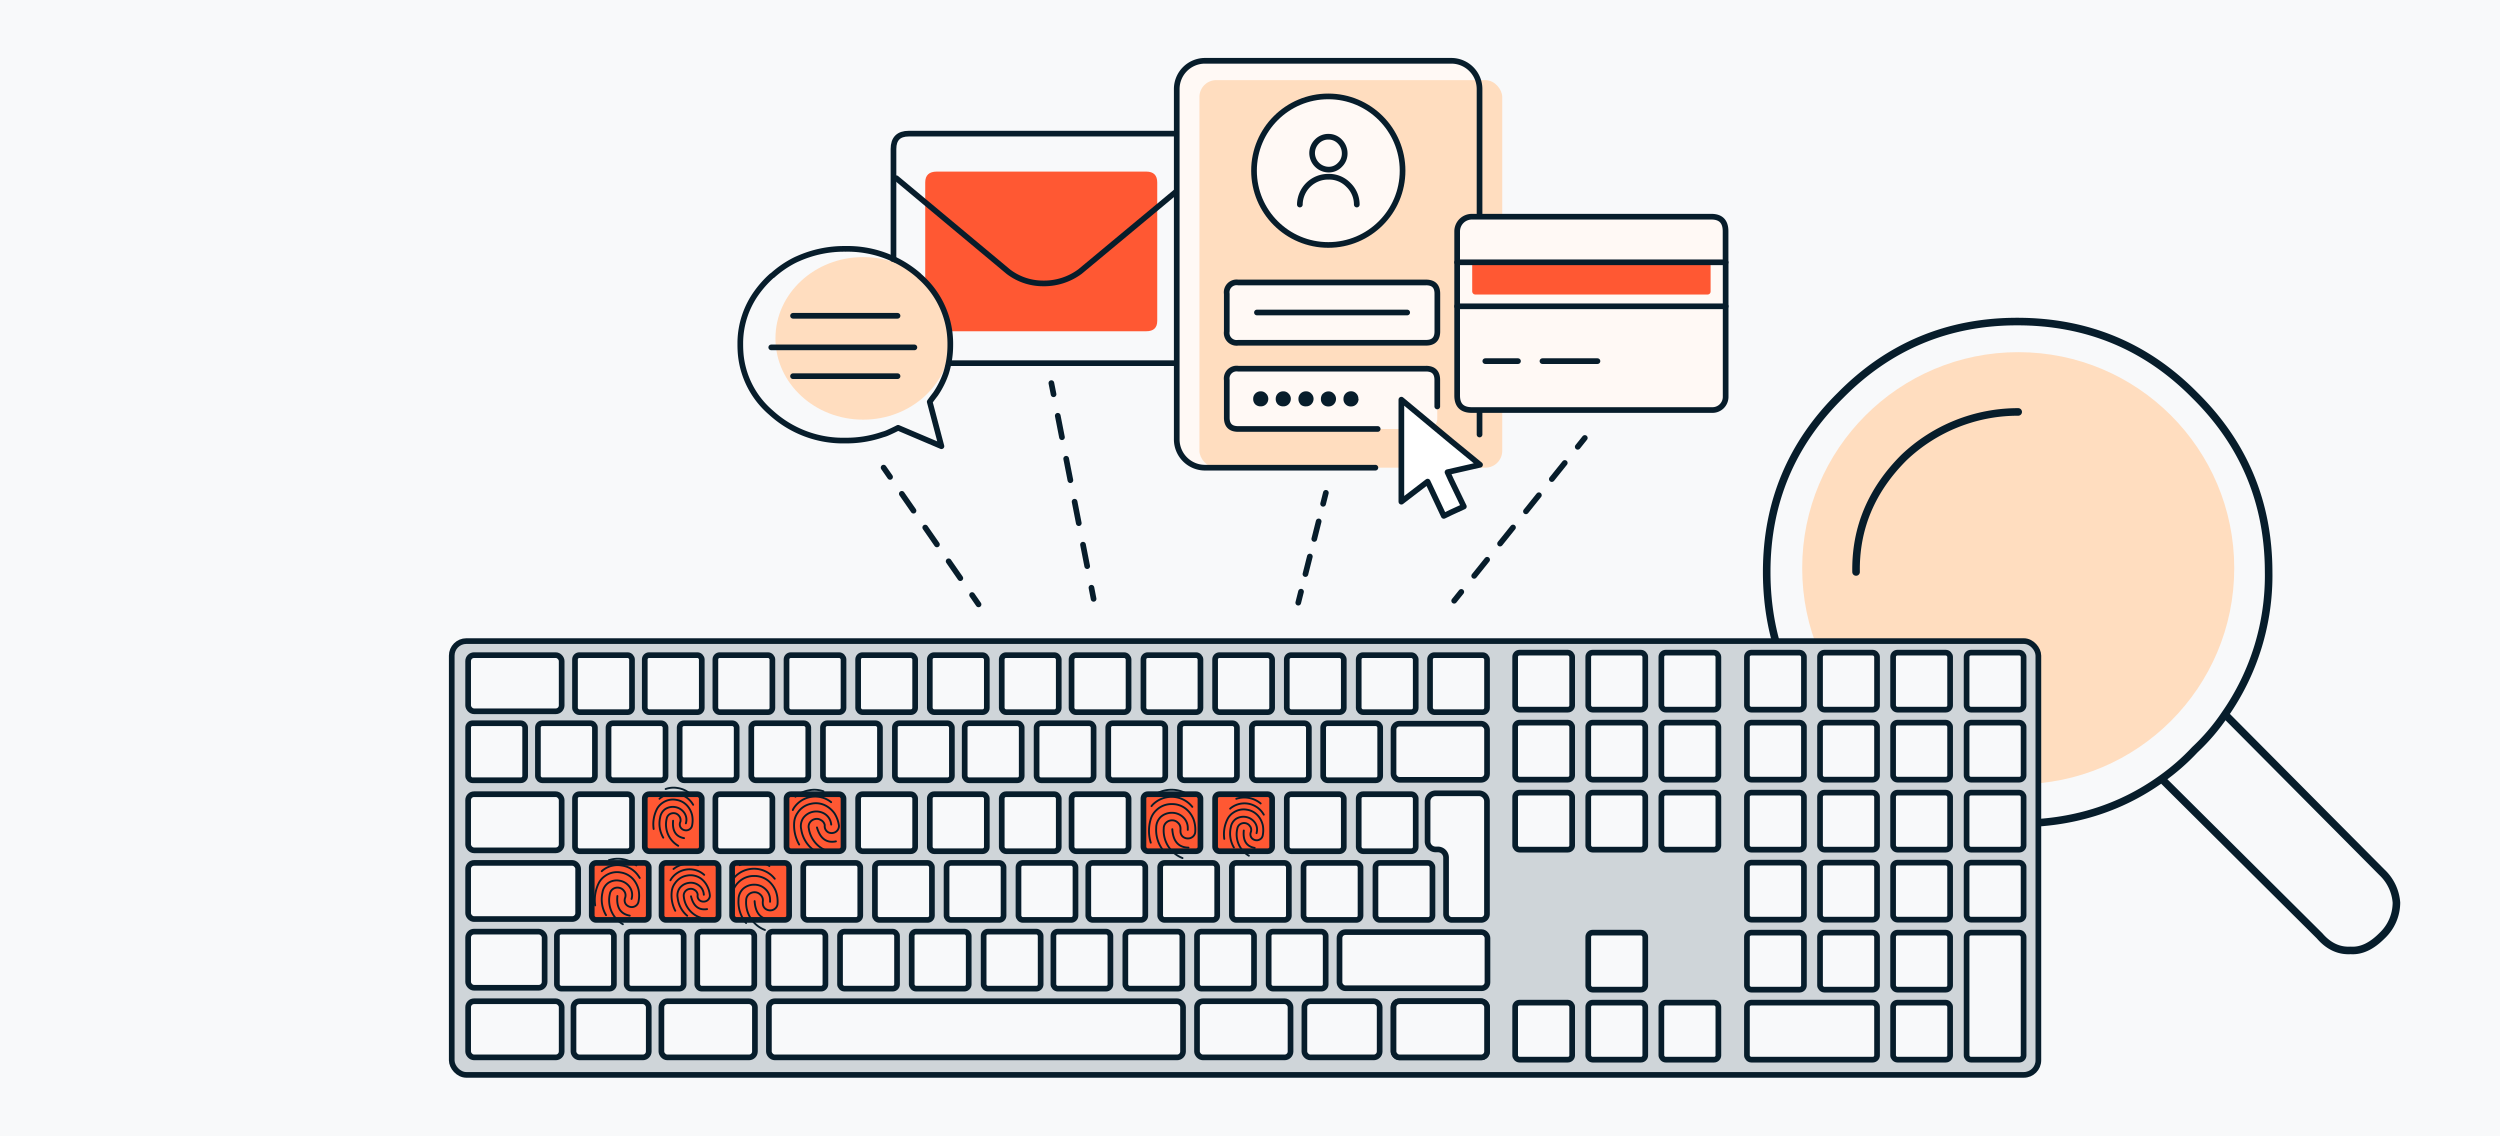 <svg xmlns="http://www.w3.org/2000/svg" width="660" height="300" viewBox="0 0 660 300"><defs><style>.a,.e{fill:#f8f9fa;}.b{fill:#ffddbf;}.c,.h,.k,.q,.r,.s,.t,.u{fill:none;}.c,.d,.e,.f,.h,.j,.k,.m,.n,.q,.r,.s,.t,.u{stroke:#071d2b;}.c,.d,.h,.j,.k,.m,.n,.q,.r,.s,.t,.u{stroke-linecap:round;stroke-linejoin:round;}.c{stroke-width:2px;}.c,.g,.h,.i,.j,.l,.m,.u{fill-rule:evenodd;}.d{fill:#cfd5d9;}.d,.e,.f,.h,.j,.k,.m,.n,.q,.r,.s,.t{stroke-width:1.5px;}.e,.f{stroke-miterlimit:10;}.f,.g,.p{fill:#ff5833;}.i,.j,.n,.o{fill:#fff9f5;}.l{fill:#071d2b;}.m{fill:#fff;}.q{stroke-dasharray:5.78 5.78;}.r{stroke-dasharray:5.42 5.42;}.s{stroke-dasharray:4.78 4.78;}.t{stroke-dasharray:5.46 5.46;}.u{stroke-width:0.5px;}</style></defs><rect class="a" width="660" height="300"/><circle class="b" cx="532.81" cy="150" r="57.03"/><path class="c" d="M532.53,84.89q27.72,0,46.92,19.48,19.45,19.2,19.47,46.64a63.93,63.93,0,0,1-11.52,37.58l41.43,41.7a12.23,12.23,0,0,1,3.83,8,12.06,12.06,0,0,1-3.83,8.77q-4.11,4.13-8.23,3.85-4.68.27-8.23-3.85L570.66,205.6q-16.45,11.81-38.13,11.8-27.43,0-46.64-19.48-19.47-19.2-19.48-46.91,0-27.43,19.48-46.64Q505.11,84.9,532.53,84.89Zm54.87,103.7a54.23,54.23,0,0,1-7.95,9.33,57.4,57.4,0,0,1-8.79,7.68M490,151q-.27-17.28,12.62-30.18a43.68,43.68,0,0,1,30.18-12.07"/><rect class="d" x="119.26" y="169.25" width="418.87" height="114.52" rx="3.85"/><rect class="e" x="123.59" y="172.96" width="24.69" height="14.82" rx="1.56"/><rect class="e" x="151.8" y="172.96" width="15.05" height="15.05" rx="1.13"/><rect class="e" x="170.22" y="172.96" width="15.05" height="15.05" rx="1.13"/><rect class="e" x="188.86" y="172.96" width="15.05" height="15.05" rx="1.13"/><rect class="e" x="207.64" y="172.96" width="15.05" height="15.05" rx="1.13"/><rect class="e" x="226.55" y="172.96" width="15.05" height="15.05" rx="1.13"/><rect class="e" x="245.47" y="172.96" width="15.05" height="15.05" rx="1.13"/><rect class="e" x="264.46" y="172.96" width="15.05" height="15.05" rx="1.13"/><rect class="e" x="282.89" y="172.96" width="15.05" height="15.05" rx="1.13"/><rect class="e" x="301.87" y="172.96" width="15.05" height="15.05" rx="1.13"/><rect class="e" x="320.79" y="172.96" width="15.05" height="15.05" rx="1.13"/><rect class="e" x="339.71" y="172.96" width="15.05" height="15.05" rx="1.13"/><rect class="e" x="358.7" y="172.96" width="15.05" height="15.05" rx="1.13"/><rect class="e" x="377.53" y="172.96" width="15.05" height="15.05" rx="1.13"/><rect class="e" x="367.89" y="191.05" width="24.69" height="14.82" rx="1.56"/><rect class="e" x="123.59" y="190.94" width="15.05" height="15.05" rx="1.13"/><rect class="e" x="142.01" y="190.94" width="15.05" height="15.05" rx="1.13"/><rect class="e" x="160.65" y="190.94" width="15.05" height="15.05" rx="1.13"/><rect class="e" x="179.43" y="190.94" width="15.05" height="15.05" rx="1.13"/><rect class="e" x="198.34" y="190.94" width="15.05" height="15.05" rx="1.13"/><rect class="e" x="217.26" y="190.94" width="15.05" height="15.05" rx="1.13"/><rect class="e" x="236.25" y="190.94" width="15.05" height="15.05" rx="1.13"/><rect class="e" x="254.68" y="190.94" width="15.05" height="15.05" rx="1.13"/><rect class="e" x="273.66" y="190.94" width="15.05" height="15.05" rx="1.13"/><rect class="e" x="292.58" y="190.94" width="15.05" height="15.05" rx="1.13"/><rect class="e" x="311.5" y="190.94" width="15.05" height="15.05" rx="1.13"/><rect class="e" x="330.49" y="190.94" width="15.05" height="15.05" rx="1.13"/><rect class="e" x="349.32" y="190.94" width="15.05" height="15.05" rx="1.13"/><rect class="e" x="123.59" y="209.67" width="24.69" height="14.82" rx="1.56"/><rect class="e" x="151.8" y="209.67" width="15.05" height="15.05" rx="1.13"/><rect class="f" x="170.22" y="209.67" width="15.05" height="15.05" rx="1.13"/><rect class="e" x="188.86" y="209.67" width="15.05" height="15.05" rx="1.13"/><rect class="f" x="207.64" y="209.67" width="15.05" height="15.05" rx="1.13"/><rect class="e" x="226.55" y="209.67" width="15.05" height="15.05" rx="1.13"/><rect class="e" x="245.47" y="209.67" width="15.05" height="15.05" rx="1.13"/><rect class="e" x="264.46" y="209.67" width="15.05" height="15.05" rx="1.13"/><rect class="e" x="282.89" y="209.67" width="15.05" height="15.05" rx="1.13"/><rect class="f" x="301.87" y="209.67" width="15.05" height="15.05" rx="1.13"/><rect class="f" x="320.79" y="209.67" width="15.05" height="15.05" rx="1.13"/><rect class="e" x="339.71" y="209.67" width="15.05" height="15.05" rx="1.13"/><rect class="e" x="358.7" y="209.67" width="15.05" height="15.05" rx="1.13"/><rect class="e" x="123.59" y="227.81" width="29.04" height="14.82" rx="1.56"/><rect class="f" x="156.22" y="227.81" width="15.05" height="15.05" rx="1.13"/><rect class="f" x="174.65" y="227.81" width="15.05" height="15.05" rx="1.13"/><rect class="f" x="193.28" y="227.81" width="15.05" height="15.05" rx="1.13"/><rect class="e" x="212.06" y="227.81" width="15.05" height="15.05" rx="1.13"/><rect class="e" x="230.98" y="227.81" width="15.05" height="15.05" rx="1.13"/><rect class="e" x="249.89" y="227.81" width="15.05" height="15.05" rx="1.13"/><rect class="e" x="268.88" y="227.81" width="15.05" height="15.05" rx="1.13"/><rect class="e" x="287.31" y="227.81" width="15.05" height="15.05" rx="1.13"/><rect class="e" x="306.29" y="227.81" width="15.05" height="15.05" rx="1.13"/><rect class="e" x="325.21" y="227.81" width="15.05" height="15.05" rx="1.13"/><rect class="e" x="344.13" y="227.81" width="15.05" height="15.05" rx="1.13"/><rect class="e" x="363.12" y="227.81" width="15.05" height="15.05" rx="1.13"/><rect class="e" x="123.59" y="245.95" width="20.19" height="14.82" rx="1.56"/><rect class="e" x="147.02" y="245.95" width="15.05" height="15.05" rx="1.13"/><rect class="e" x="165.44" y="245.95" width="15.05" height="15.05" rx="1.13"/><rect class="e" x="184.08" y="245.95" width="15.05" height="15.05" rx="1.13"/><rect class="e" x="202.86" y="245.95" width="15.05" height="15.05" rx="1.13"/><rect class="e" x="221.77" y="245.95" width="15.05" height="15.05" rx="1.13"/><rect class="e" x="240.69" y="245.95" width="15.05" height="15.05" rx="1.13"/><rect class="e" x="259.68" y="245.95" width="15.05" height="15.05" rx="1.13"/><rect class="e" x="278.1" y="245.95" width="15.05" height="15.05" rx="1.13"/><rect class="e" x="297.09" y="245.95" width="15.05" height="15.05" rx="1.13"/><rect class="e" x="316.01" y="245.95" width="15.05" height="15.05" rx="1.13"/><rect class="e" x="334.93" y="245.95" width="15.05" height="15.05" rx="1.13"/><rect class="e" x="123.59" y="264.33" width="24.69" height="14.82" rx="1.56"/><rect class="e" x="174.61" y="264.33" width="24.69" height="14.82" rx="1.56"/><rect class="e" x="151.4" y="264.33" width="19.87" height="14.82" rx="1.56"/><rect class="e" x="316.01" y="264.33" width="24.69" height="14.82" rx="1.56"/><rect class="e" x="367.89" y="264.33" width="24.69" height="14.82" rx="1.56"/><rect class="e" x="344.36" y="264.33" width="19.87" height="14.82" rx="1.56"/><rect class="e" x="367.89" y="264.33" width="24.69" height="14.82" rx="1.56"/><rect class="e" x="202.99" y="264.33" width="109.33" height="14.82" rx="1.56"/><rect class="e" x="353.63" y="246.08" width="39.06" height="14.82" rx="1.56"/><path class="e" d="M390.46,209.43H379a2.13,2.13,0,0,0-2.12,2.12v10.58a2.13,2.13,0,0,0,2.12,2.12h.6a2.16,2.16,0,0,1,2.16,2.16v14.92a1.54,1.54,0,0,0,1.53,1.53h7.74a1.54,1.54,0,0,0,1.53-1.53V211.55A2.12,2.12,0,0,0,390.46,209.43Z"/><rect class="e" x="400" y="172.3" width="15.05" height="15.05" rx="1.13"/><rect class="e" x="419.3" y="172.3" width="15.05" height="15.05" rx="1.13"/><rect class="e" x="438.6" y="172.3" width="15.05" height="15.05" rx="1.13"/><rect class="e" x="400" y="190.78" width="15.05" height="15.05" rx="1.13"/><rect class="e" x="419.3" y="190.78" width="15.05" height="15.05" rx="1.13"/><rect class="e" x="438.6" y="190.78" width="15.05" height="15.05" rx="1.13"/><rect class="e" x="400" y="209.26" width="15.05" height="15.05" rx="1.13"/><rect class="e" x="419.3" y="209.26" width="15.05" height="15.05" rx="1.13"/><rect class="e" x="438.6" y="209.26" width="15.05" height="15.05" rx="1.13"/><rect class="e" x="461.19" y="172.3" width="15.05" height="15.05" rx="1.13"/><rect class="e" x="480.49" y="172.3" width="15.05" height="15.05" rx="1.13"/><rect class="e" x="499.78" y="172.3" width="15.05" height="15.05" rx="1.13"/><rect class="e" x="461.19" y="190.78" width="15.05" height="15.05" rx="1.13"/><rect class="e" x="480.49" y="190.78" width="15.05" height="15.05" rx="1.13"/><rect class="e" x="499.78" y="190.78" width="15.05" height="15.05" rx="1.13"/><rect class="e" x="461.19" y="209.26" width="15.05" height="15.05" rx="1.13"/><rect class="e" x="480.49" y="209.26" width="15.05" height="15.05" rx="1.13"/><rect class="e" x="499.78" y="209.26" width="15.05" height="15.05" rx="1.13"/><rect class="e" x="461.19" y="227.74" width="15.05" height="15.05" rx="1.13"/><rect class="e" x="480.49" y="227.74" width="15.05" height="15.05" rx="1.13"/><rect class="e" x="499.78" y="227.74" width="15.05" height="15.05" rx="1.13"/><rect class="e" x="461.19" y="246.22" width="15.05" height="15.05" rx="1.13"/><rect class="e" x="480.49" y="246.22" width="15.05" height="15.05" rx="1.13"/><rect class="e" x="499.78" y="246.22" width="15.05" height="15.05" rx="1.13"/><rect class="e" x="461.19" y="264.7" width="34.35" height="15.05" rx="1.13"/><rect class="e" x="499.78" y="264.7" width="15.05" height="15.05" rx="1.13"/><rect class="e" x="419.3" y="246.22" width="15.05" height="15.05" rx="1.13"/><rect class="e" x="400" y="264.7" width="15.05" height="15.05" rx="1.13"/><rect class="e" x="419.3" y="264.7" width="15.05" height="15.05" rx="1.13"/><rect class="e" x="438.6" y="264.7" width="15.05" height="15.05" rx="1.13"/><rect class="e" x="519.18" y="172.3" width="15.05" height="15.05" rx="1.13"/><rect class="e" x="519.18" y="190.78" width="15.05" height="15.05" rx="1.13"/><rect class="e" x="519.18" y="209.26" width="15.05" height="15.05" rx="1.13"/><rect class="e" x="519.18" y="227.74" width="15.05" height="15.05" rx="1.13"/><rect class="e" x="519.18" y="246.22" width="15.05" height="33.53" rx="1.13"/><path class="g" d="M244.26,53.5V84.71c0,1.83,1,2.74,3.06,2.74H302.6c1.94,0,2.91-.91,2.91-2.74V48.18q0-2.88-2.91-2.88H247.32q-3.06,0-3.06,2.88V53.5"/><path class="h" d="M311.44,35.28H239.93c-2.7,0-4.05,1.36-4.05,4.06V91.88q0,4,4.05,4h71.51q4,0,4-4V39.34C315.41,36.64,314.09,35.28,311.44,35.28Z"/><path class="h" d="M314.73,47.06l-29.6,24.63a15.93,15.93,0,0,1-9.79,3.13,15.05,15.05,0,0,1-9.18-3.13L236.64,47.06"/><ellipse class="b" cx="227.86" cy="89.33" rx="23.14" ry="21.46"/><path class="i" d="M363.1,123.47h-45a7.47,7.47,0,0,1-7.44-7.45V23.49a7.46,7.46,0,0,1,7.44-7.44h65.06a7.46,7.46,0,0,1,7.44,7.44v91.22"/><rect class="b" x="316.65" y="21.15" width="79.94" height="102.32" rx="4.45"/><path class="i" d="M379.44,107.3v-7c0-1.62-.66-2.58-2-2.87a4.25,4.25,0,0,0-1-.1H326.87a3,3,0,0,0-3,3v9.92a3,3,0,0,0,3,3H376.7a2.74,2.74,0,0,0,2.74-2.74Z"/><path class="j" d="M376.46,74.57H326.87a2.63,2.63,0,0,0-3,3v9.92a2.63,2.63,0,0,0,3,3h49.59a4.87,4.87,0,0,0,1-.1c1.33-.3,2-1.26,2-2.88V77.54c0-1.62-.66-2.58-2-2.87A4.25,4.25,0,0,0,376.46,74.57Z"/><path class="h" d="M379.44,107.3v-7c0-1.62-.66-2.58-2-2.87a4.25,4.25,0,0,0-1-.1H326.87a2.63,2.63,0,0,0-3,3v9.92c0,2,1,3,3,3h36.84"/><line class="k" x1="371.5" y1="82.5" x2="331.83" y2="82.5"/><path class="l" d="M331.39,106.75a2,2,0,0,1-.55-1.44,1.95,1.95,0,0,1,2-2,1.81,1.81,0,0,1,1.39.59,1.9,1.9,0,0,1,.6,1.39,2,2,0,0,1-.6,1.44,1.88,1.88,0,0,1-1.39.55A2,2,0,0,1,331.39,106.75Zm5.95,0a2,2,0,0,1-.55-1.44,1.95,1.95,0,0,1,2-2,1.81,1.81,0,0,1,1.39.59,1.9,1.9,0,0,1,.6,1.39,2,2,0,0,1-.6,1.44,1.88,1.88,0,0,1-1.39.55A2,2,0,0,1,337.34,106.75Zm6,0a2,2,0,0,1-.55-1.44,1.95,1.95,0,0,1,2-2,1.81,1.81,0,0,1,1.39.59,1.9,1.9,0,0,1,.6,1.39,2,2,0,0,1-.6,1.44,1.88,1.88,0,0,1-1.39.55A2,2,0,0,1,343.29,106.75Zm5.95-2.83a2,2,0,0,1,1.43-.59,1.81,1.81,0,0,1,1.39.59,1.9,1.9,0,0,1,.6,1.39,2,2,0,0,1-.6,1.44,1.88,1.88,0,0,1-1.39.55,1.89,1.89,0,0,1-2-2A2,2,0,0,1,349.24,103.92Zm9.37,1.39a2,2,0,0,1-.6,1.44,1.88,1.88,0,0,1-1.38.55,1.89,1.89,0,0,1-2-2,1.95,1.95,0,0,1,2-2,1.8,1.8,0,0,1,1.38.59A1.9,1.9,0,0,1,358.61,105.31Z"/><polygon class="m" points="379.95 113.82 369.96 105.51 369.96 114.51 369.96 132.45 376.89 127.14 381.16 136.2 383.06 135.28 386.46 133.72 383.06 126.68 382.14 124.66 390.73 122.7 383.06 116.41 379.95 113.82"/><circle class="n" cx="350.67" cy="45.06" r="19.61"/><path class="h" d="M353.72,37.37A4.42,4.42,0,0,1,355,40.49a4.1,4.1,0,0,1-1.24,3,4,4,0,0,1-3,1.29,4.41,4.41,0,0,1-4.36-4.32,4.35,4.35,0,0,1,1.29-3.12,4.15,4.15,0,0,1,3.07-1.24A4.08,4.08,0,0,1,353.72,37.37Z"/><path class="h" d="M343.16,54a7.46,7.46,0,0,1,7.54-7.34A7.07,7.07,0,0,1,356,48.83,7.16,7.16,0,0,1,358.19,54"/><path class="h" d="M363.1,123.47h-45a7.47,7.47,0,0,1-7.44-7.45V23.49a7.46,7.46,0,0,1,7.44-7.44h65.06a7.46,7.46,0,0,1,7.44,7.44v91.22"/><path class="h" d="M223.21,65.7a28.66,28.66,0,0,1,19.32,7l.29.29a23.53,23.53,0,0,1,8.06,18,24.48,24.48,0,0,1-1.14,7.54,23.14,23.14,0,0,1-2.75,5.49c-.53.69-1.05,1.37-1.54,2.06l3.09,11.72-11.44-4.86c-.87.45-1.75.87-2.63,1.26a8.22,8.22,0,0,1-1.43.51,29.42,29.42,0,0,1-9.83,1.6,28.21,28.21,0,0,1-19.66-7.37,23.11,23.11,0,0,1-8-15.38c-.07-.84-.11-1.7-.11-2.57v-.75a22.93,22.93,0,0,1,4.34-13A27.57,27.57,0,0,1,203.55,73a1.33,1.33,0,0,1,.4-.29,27.09,27.09,0,0,1,5.94-4.06c.23-.11.48-.23.75-.34A29.93,29.93,0,0,1,223.21,65.7Z"/><line class="k" x1="209.36" y1="83.37" x2="236.95" y2="83.37"/><line class="k" x1="203.61" y1="91.71" x2="241.4" y2="91.71"/><line class="k" x1="209.36" y1="99.31" x2="236.95" y2="99.31"/><rect class="o" x="384.69" y="56.98" width="70.88" height="51.05" rx="3.59"/><rect class="p" x="388.66" y="69.27" width="62.94" height="8.49" rx="0.78"/><path class="h" d="M451.8,57.21H388.57a3.88,3.88,0,0,0-3.88,3.88v8.15s0,0,0,0h70.86V61.09Q455.57,57.21,451.8,57.21Zm3.77,23.66H384.69v23.55c0,2.56,1.29,3.83,3.88,3.83h63.51a3.48,3.48,0,0,0,3.49-3.48V80.87"/><line class="k" x1="421.73" y1="95.34" x2="407.21" y2="95.34"/><line class="k" x1="400.75" y1="95.34" x2="392.12" y2="95.34"/><line class="k" x1="384.69" y1="69.27" x2="384.69" y2="80.87"/><line class="k" x1="455.57" y1="69.27" x2="455.57" y2="80.87"/><line class="k" x1="277.56" y1="101.14" x2="278.14" y2="104.09"/><line class="q" x1="279.25" y1="109.76" x2="287.58" y2="152.32"/><line class="k" x1="288.14" y1="155.16" x2="288.71" y2="158.1"/><line class="k" x1="233.27" y1="123.45" x2="234.98" y2="125.91"/><line class="r" x1="238.08" y1="130.37" x2="255.08" y2="154.87"/><line class="k" x1="256.63" y1="157.09" x2="258.34" y2="159.56"/><line class="k" x1="350.03" y1="130.1" x2="349.3" y2="133.01"/><line class="s" x1="348.13" y1="137.65" x2="344.05" y2="153.88"/><line class="k" x1="343.47" y1="156.2" x2="342.74" y2="159.11"/><line class="k" x1="418.39" y1="115.62" x2="416.52" y2="117.96"/><line class="t" x1="413.1" y1="122.22" x2="387.49" y2="154.14"/><line class="k" x1="385.78" y1="156.26" x2="383.9" y2="158.6"/><path class="u" d="M304,212.82a4.2,4.2,0,0,1,.48-.54,7,7,0,0,1,9.62,0,7.73,7.73,0,0,1,.67.73m-2.59,13.52a7.8,7.8,0,0,1-4.95-7.85,2,2,0,0,1,.63-1.49,2.21,2.21,0,0,1,1.57-.62,2.07,2.07,0,0,1,1.53.62,2,2,0,0,1,.69,1.49,2.1,2.1,0,0,1,0,.36,2,2,0,0,0,0,.45,1.85,1.85,0,0,0,.56,1.34,2,2,0,0,0,1.38.52,1.92,1.92,0,0,0,1.37-.52,1.81,1.81,0,0,0,.59-1.34,8.13,8.13,0,0,0-.48-3.26,6.91,6.91,0,0,0-1.57-2.32,5.73,5.73,0,0,0-4.13-1.63,5.67,5.67,0,0,0-4.11,1.63,5.34,5.34,0,0,0-1.46,2.32,10.7,10.7,0,0,0,0,6.24m3.44,2.23a8.7,8.7,0,0,1-2-6.13,4,4,0,0,1,1.18-2.89,4.34,4.34,0,0,1,2.93-1.1,4.22,4.22,0,0,1,2.93,1.1,3.83,3.83,0,0,1,1.29,2.89,4.67,4.67,0,0,1,0,.52m-8-9.69a7.59,7.59,0,0,1,3.7-.9,7.48,7.48,0,0,1,4.12,1.14m-3.9,9.27q.3,4.78,4.27,4.87"/><path class="u" d="M324.76,213.49a2.89,2.89,0,0,1,.47-.38,5.85,5.85,0,0,1,7.95,1.27,6.36,6.36,0,0,1,.46.69m-3.94,10.84a6.51,6.51,0,0,1-3.05-7.14,1.74,1.74,0,0,1,.72-1.15,1.85,1.85,0,0,1,1.38-.31,1.76,1.76,0,0,1,1.18.72,1.6,1.6,0,0,1,.37,1.32,1.37,1.37,0,0,1-.07.29,1.81,1.81,0,0,0-.1.37,1.52,1.52,0,0,0,.29,1.18,1.71,1.71,0,0,0,1.07.62,1.61,1.61,0,0,0,1.2-.26,1.47,1.47,0,0,0,.67-1,6.82,6.82,0,0,0,0-2.77,6,6,0,0,0-1-2.12,4.83,4.83,0,0,0-3.2-1.9,4.77,4.77,0,0,0-3.61.81,4.34,4.34,0,0,0-1.51,1.72,8.9,8.9,0,0,0-.83,5.17m2.54,2.29a7.33,7.33,0,0,1-.82-5.33,3.34,3.34,0,0,1,1.36-2.23,3.74,3.74,0,0,1,4.85.78,3.21,3.21,0,0,1,.68,2.56,4,4,0,0,1-.09.42m-5.35-9.07a6.76,6.76,0,0,1,6.43,1.23m-4.45,7.15q-.39,4,2.88,4.59"/><path class="u" d="M177,232.39a4.52,4.52,0,0,1,.32-.52,5.88,5.88,0,0,1,7.93-1.42,6.45,6.45,0,0,1,.66.51m-.15,11.52a6.51,6.51,0,0,1-5.23-5.74,1.78,1.78,0,0,1,.29-1.32,1.88,1.88,0,0,1,1.21-.74,1.77,1.77,0,0,1,1.36.28,1.65,1.65,0,0,1,.78,1.13,1.69,1.69,0,0,1,0,.3,1.27,1.27,0,0,0,0,.38,1.49,1.49,0,0,0,.65,1,1.7,1.7,0,0,0,1.22.23,1.62,1.62,0,0,0,1.05-.64,1.46,1.46,0,0,0,.29-1.18,6.66,6.66,0,0,0-.88-2.62A5.67,5.67,0,0,0,185,231.9a4.81,4.81,0,0,0-3.65-.74,4.75,4.75,0,0,0-3.14,2,4.36,4.36,0,0,0-.86,2.13,8.91,8.91,0,0,0,.92,5.15m3.15,1.32a7.25,7.25,0,0,1-2.52-4.75,3.32,3.32,0,0,1,.54-2.56,3.62,3.62,0,0,1,2.25-1.34,3.49,3.49,0,0,1,2.58.48,3.19,3.19,0,0,1,1.49,2.19,3,3,0,0,1,.05.43m-8-6.8a6.7,6.7,0,0,1,6.47-1m-1.85,8.22c.63,2.59,2,3.72,4.24,3.38"/><path class="u" d="M158.86,230a4.42,4.42,0,0,1,.53-.44,6.24,6.24,0,0,1,4.77-1.06,6.31,6.31,0,0,1,4.21,2.5,8.13,8.13,0,0,1,.52.78M164.44,244A7.37,7.37,0,0,1,161,236a2,2,0,0,1,.81-1.3,2.1,2.1,0,0,1,1.55-.34,2,2,0,0,1,1.35.81,1.84,1.84,0,0,1,.41,1.49,1.59,1.59,0,0,1-.08.33,1.64,1.64,0,0,0-.11.41,1.74,1.74,0,0,0,.32,1.34,2,2,0,0,0,1.21.7,1.83,1.83,0,0,0,1.36-.29,1.71,1.71,0,0,0,.75-1.16,7.65,7.65,0,0,0,0-3.12,6.5,6.5,0,0,0-1.12-2.4,5.47,5.47,0,0,0-3.61-2.14,5.37,5.37,0,0,0-4.08.91,5,5,0,0,0-1.71,1.94,10.16,10.16,0,0,0-.93,5.84m2.87,2.58a8.23,8.23,0,0,1-.93-6,3.8,3.8,0,0,1,1.54-2.52,4,4,0,0,1,2.89-.59,4,4,0,0,1,2.58,1.47,3.61,3.61,0,0,1,.77,2.89,2.89,2.89,0,0,1-.11.47m-6-10.23a7.61,7.61,0,0,1,7.26,1.38m-5,8.08c-.29,3,.8,4.72,3.26,5.18"/><path class="u" d="M193.76,231.81a5.11,5.11,0,0,1,.48-.55,7,7,0,0,1,9.62,0,7.73,7.73,0,0,1,.67.73m-2.59,13.52a7.78,7.78,0,0,1-4.95-7.84,2.08,2.08,0,0,1,.63-1.5,2.26,2.26,0,0,1,1.57-.62,2.11,2.11,0,0,1,1.53.62,2,2,0,0,1,.66,1.85,2.14,2.14,0,0,0,0,.45,1.84,1.84,0,0,0,.56,1.34,2.06,2.06,0,0,0,1.38.53,1.93,1.93,0,0,0,1.37-.53,1.79,1.79,0,0,0,.59-1.34,8.13,8.13,0,0,0-.48-3.26,7,7,0,0,0-1.57-2.32,5.77,5.77,0,0,0-4.13-1.63,5.71,5.71,0,0,0-4.11,1.63,5.4,5.4,0,0,0-1.46,2.32,10.73,10.73,0,0,0,0,6.25m3.44,2.22a8.68,8.68,0,0,1-2-6.12,4,4,0,0,1,1.18-2.89,4.3,4.3,0,0,1,2.93-1.11,4.18,4.18,0,0,1,2.93,1.11,3.82,3.82,0,0,1,1.29,2.89,4.63,4.63,0,0,1,0,.51m-8-9.68a7.6,7.6,0,0,1,3.7-.91,7.48,7.48,0,0,1,4.12,1.14m-3.9,9.28q.3,4.77,4.27,4.86"/><path class="u" d="M174.11,210.88a3,3,0,0,1,.47-.39,5.87,5.87,0,0,1,7.95,1.28,6.36,6.36,0,0,1,.46.69m-3.94,10.83a6.51,6.51,0,0,1-3.05-7.14,1.79,1.79,0,0,1,.71-1.15,2,2,0,0,1,1.38-.31,1.76,1.76,0,0,1,1.19.72,1.65,1.65,0,0,1,.37,1.33c0,.1,0,.19-.07.29a1.26,1.26,0,0,0-.1.36,1.52,1.52,0,0,0,.29,1.18,1.67,1.67,0,0,0,1.07.62,1.63,1.63,0,0,0,1.2-.25,1.53,1.53,0,0,0,.67-1,6.77,6.77,0,0,0,0-2.76,5.79,5.79,0,0,0-1-2.12,4.79,4.79,0,0,0-3.2-1.9,4.72,4.72,0,0,0-3.61.8,4.48,4.48,0,0,0-1.52,1.73,8.93,8.93,0,0,0-.82,5.16m2.54,2.29a7.26,7.26,0,0,1-.82-5.32,3.32,3.32,0,0,1,1.36-2.23,3.71,3.71,0,0,1,4.84.77,3.19,3.19,0,0,1,.59,3m-5.34-9.06a6.23,6.23,0,0,1,3.17-.26,6.37,6.37,0,0,1,3.26,1.48m-4.46,7.16q-.37,4,2.89,4.59"/><path class="u" d="M209.3,213.85a3.13,3.13,0,0,1,.34-.62,6.74,6.74,0,0,1,9-2,6.78,6.78,0,0,1,.78.54m.39,13.26a7.52,7.52,0,0,1-6.29-6.34,2,2,0,0,1,.28-1.54,2.18,2.18,0,0,1,1.34-.91,2,2,0,0,1,1.58.26,1.93,1.93,0,0,1,1,1.26,2.15,2.15,0,0,1,0,.34,1.75,1.75,0,0,0,.05.44,1.8,1.8,0,0,0,.81,1.14,2,2,0,0,0,1.41.2,1.84,1.84,0,0,0,1.17-.78,1.75,1.75,0,0,0,.28-1.38,8,8,0,0,0-1.14-3,6.8,6.8,0,0,0-2-1.85,5.56,5.56,0,0,0-4.23-.66,5.42,5.42,0,0,0-3.51,2.39,5,5,0,0,0-.89,2.48,10.28,10.28,0,0,0,1.31,5.88m3.69,1.37a8.41,8.41,0,0,1-3.14-5.35,3.86,3.86,0,0,1,.51-3,4.27,4.27,0,0,1,5.5-1.23,3.68,3.68,0,0,1,1.82,2.45,3.58,3.58,0,0,1,.08.49M210,210.33a7.35,7.35,0,0,1,3.29-1.63,7.22,7.22,0,0,1,4.11.21m-1.72,9.54c.85,2.94,2.53,4.17,5,3.67"/></svg>
